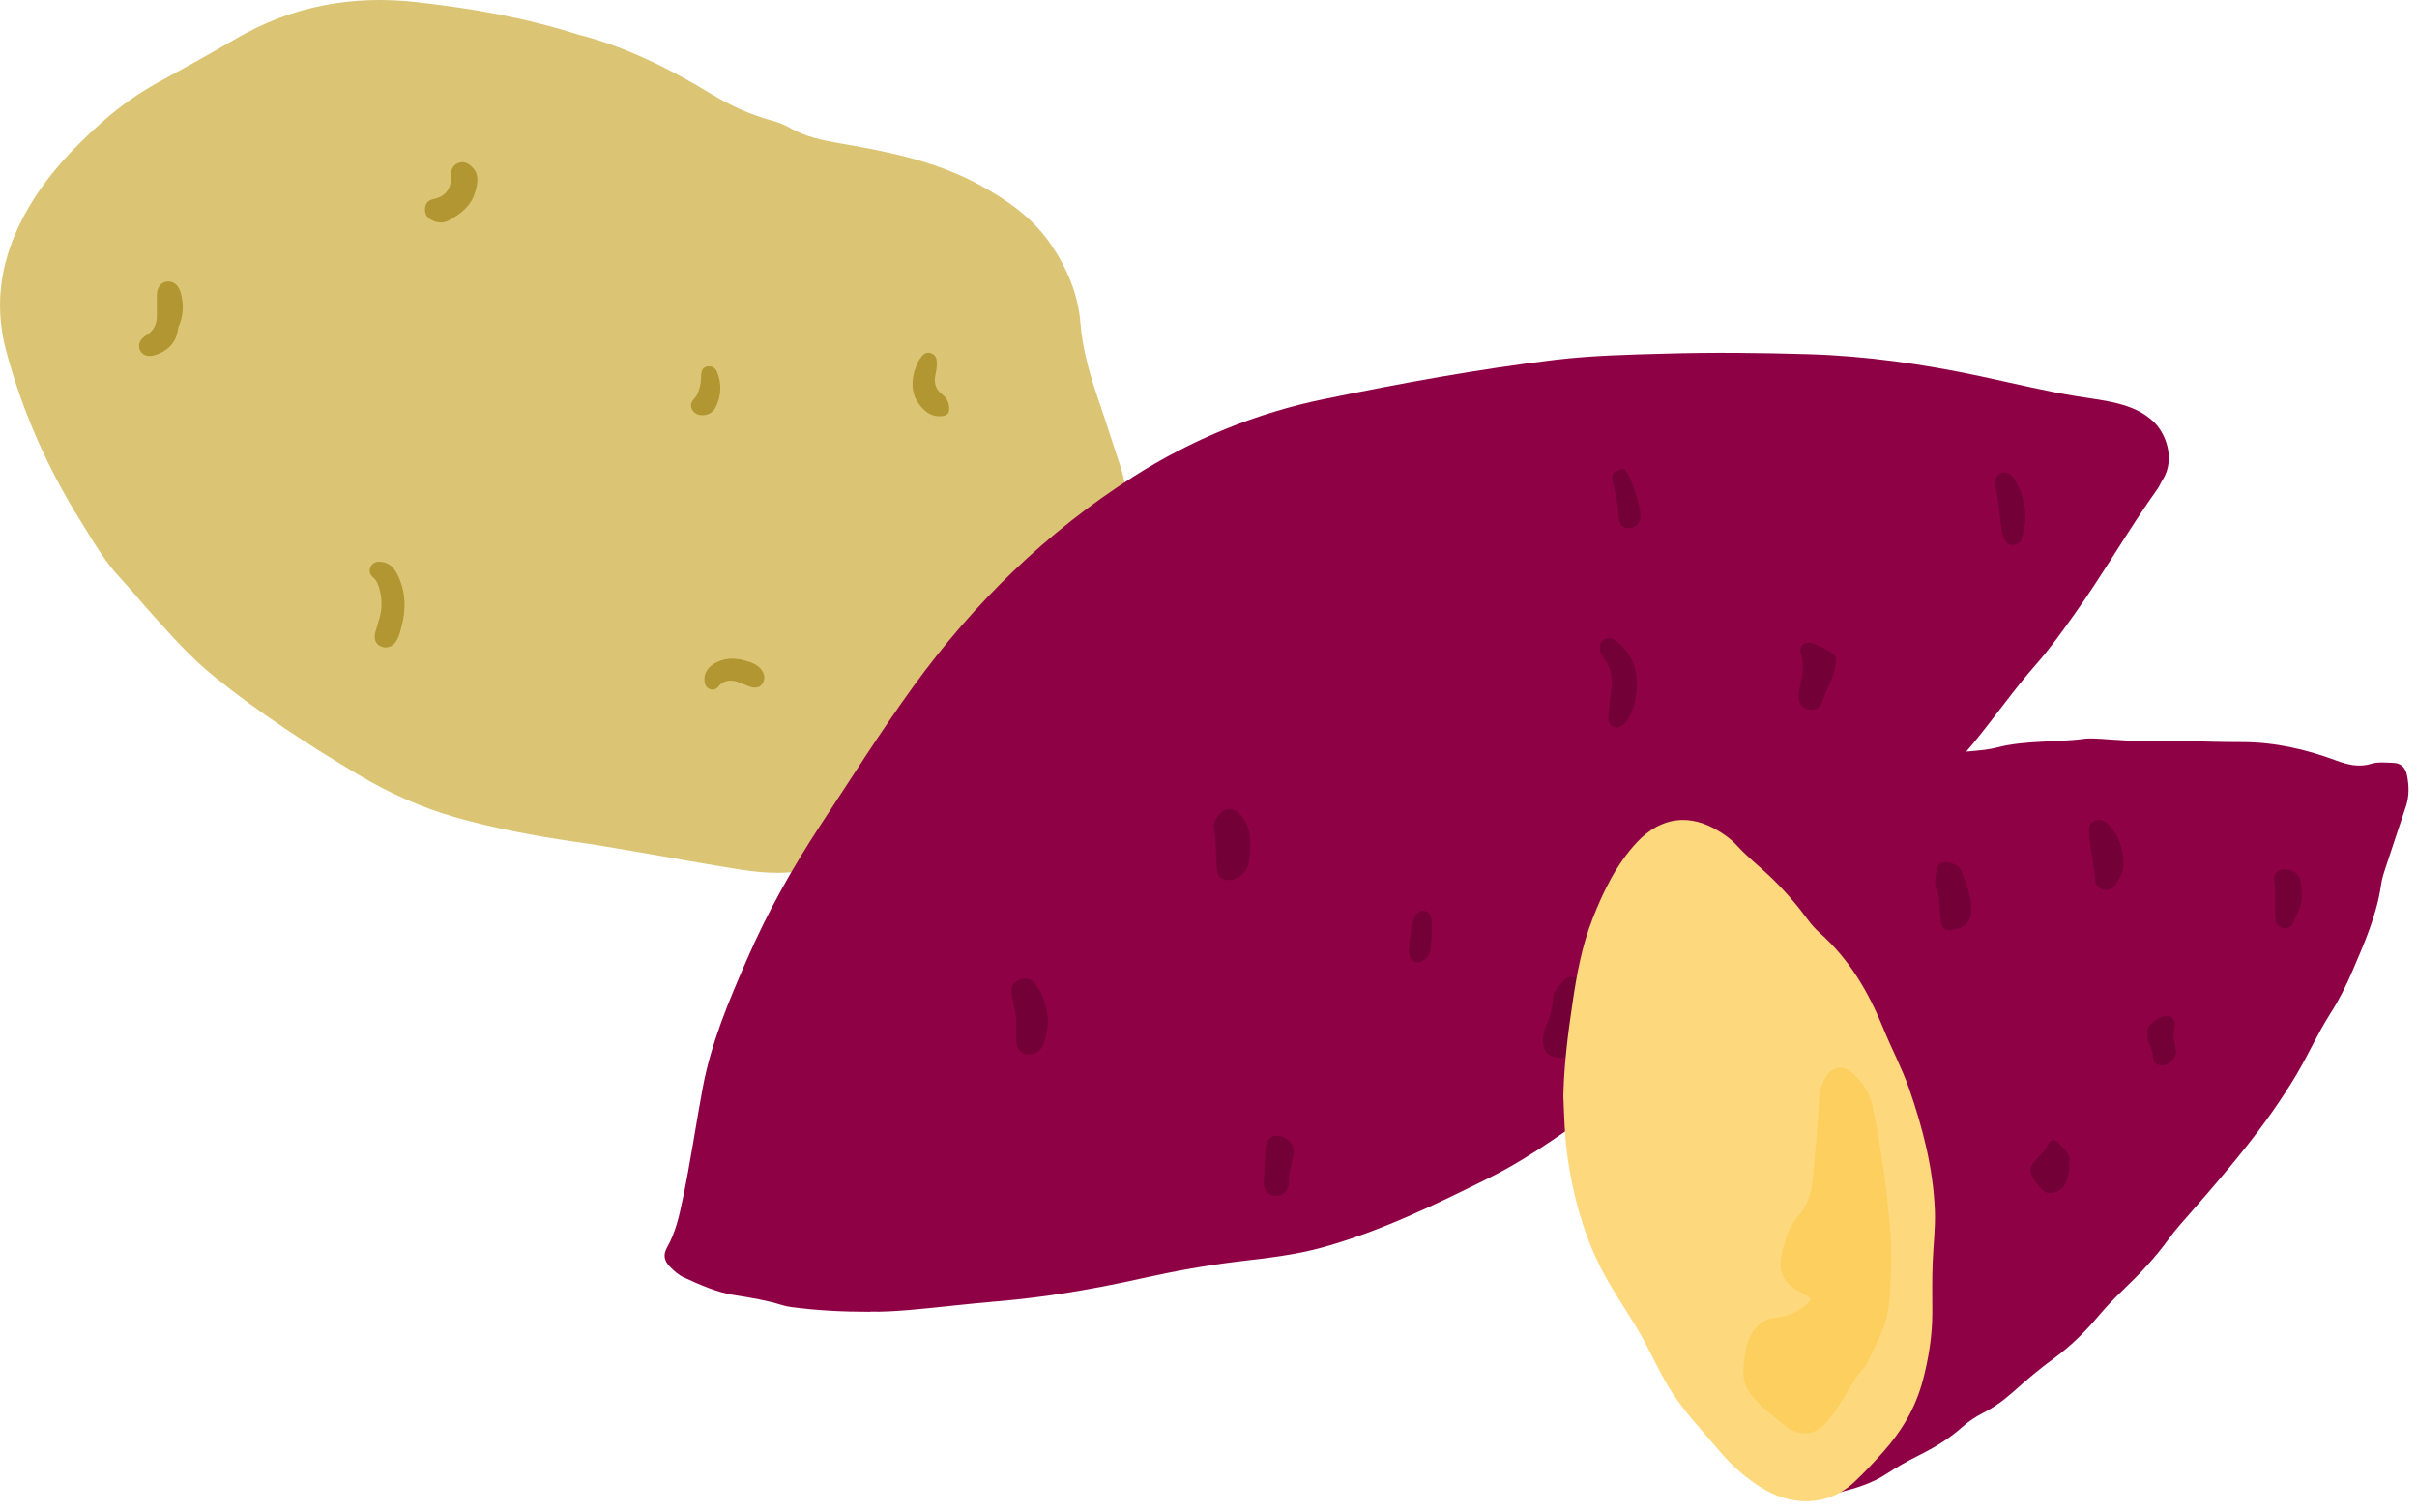 <svg width="219" height="137" viewBox="0 0 219 137" fill="none" xmlns="http://www.w3.org/2000/svg">
<path d="M52.596 3.185C56.546 4.205 60.577 6.145 64.436 8.505C66.156 9.555 67.987 10.395 69.936 10.925C70.546 11.085 71.126 11.325 71.666 11.635C73.046 12.415 74.546 12.715 76.096 12.985C80.476 13.735 84.837 14.605 88.787 16.775C91.257 18.125 93.556 19.715 95.197 22.115C96.686 24.285 97.686 26.655 97.897 29.275C98.106 31.905 98.876 34.365 99.726 36.815C100.326 38.535 100.846 40.275 101.436 41.995C102.336 44.615 102.236 47.245 101.546 49.885C100.276 54.715 97.926 59.025 95.236 63.185C93.846 65.335 92.416 67.455 90.906 69.525C89.067 72.035 86.796 74.035 84.106 75.625C81.446 77.205 78.556 77.925 75.576 78.445C74.457 78.635 73.336 78.815 72.206 78.975C70.016 79.275 67.856 78.935 65.706 78.575C61.146 77.825 56.606 76.925 52.026 76.265C48.437 75.745 44.897 75.075 41.397 74.095C38.256 73.215 35.316 71.885 32.516 70.225C27.966 67.515 23.537 64.645 19.407 61.305C17.267 59.575 15.466 57.535 13.646 55.505C12.726 54.475 11.847 53.395 10.906 52.385C9.476 50.865 8.456 49.055 7.366 47.315C4.326 42.475 2.016 37.285 0.546 31.755C-0.624 27.365 0.136 23.225 2.336 19.255C4.146 15.995 6.636 13.375 9.396 10.935C10.976 9.545 12.656 8.375 14.506 7.365C16.816 6.105 19.116 4.825 21.396 3.495C26.486 0.525 31.976 -0.465 37.766 0.195C42.646 0.745 47.486 1.555 52.616 3.205L52.596 3.185Z" fill="#DBC574"/>
<path d="M34.265 56.386C34.605 55.476 34.675 54.456 34.395 53.416C34.285 52.996 34.145 52.596 33.785 52.296C33.495 52.056 33.415 51.716 33.575 51.376C33.735 51.026 34.035 50.886 34.405 50.896C35.265 50.926 35.725 51.466 36.065 52.166C36.765 53.656 36.805 55.196 36.385 56.766C36.275 57.186 36.175 57.616 35.965 57.996C35.635 58.576 35.075 58.806 34.535 58.586C34.025 58.376 33.845 57.906 34.015 57.246C34.085 56.986 34.165 56.736 34.275 56.386H34.265Z" fill="#B19631"/>
<path d="M16.145 29.705C16.035 30.905 15.345 31.725 14.155 32.145C13.505 32.375 12.965 32.255 12.705 31.775C12.455 31.305 12.635 30.765 13.235 30.395C13.935 29.975 14.225 29.395 14.215 28.605C14.205 27.985 14.215 27.355 14.215 26.735C14.225 26.055 14.565 25.595 15.085 25.515C15.645 25.435 16.145 25.775 16.345 26.435C16.675 27.525 16.655 28.605 16.135 29.715L16.145 29.705Z" fill="#B19631"/>
<path d="M43.047 17.406C42.697 18.686 41.717 19.396 40.637 19.986C40.157 20.246 39.597 20.206 39.097 19.936C38.697 19.716 38.477 19.376 38.507 18.916C38.527 18.466 38.807 18.126 39.217 18.056C40.517 17.796 40.927 16.956 40.887 15.746C40.867 15.286 41.107 14.936 41.537 14.766C41.967 14.596 42.347 14.746 42.687 15.046C43.467 15.736 43.297 16.566 43.057 17.416L43.047 17.406Z" fill="#B19631"/>
<path d="M82.876 33.586C83.036 33.086 83.216 32.646 83.526 32.276C83.736 32.026 83.996 31.896 84.326 31.996C84.676 32.106 84.846 32.356 84.876 32.706C84.916 33.146 84.836 33.576 84.756 33.996C84.616 34.686 84.756 35.256 85.336 35.706C85.756 36.026 86.006 36.456 86.006 37.016C86.006 37.426 85.856 37.636 85.426 37.696C84.396 37.836 83.736 37.286 83.206 36.526C82.556 35.596 82.596 34.566 82.866 33.576L82.876 33.586Z" fill="#B19631"/>
<path d="M67.656 59.906C68.086 60.016 68.486 60.186 68.816 60.486C69.256 60.886 69.376 61.486 69.106 61.926C68.856 62.326 68.386 62.416 67.786 62.166C67.486 62.046 67.196 61.916 66.886 61.806C66.206 61.576 65.586 61.606 65.086 62.216C64.896 62.456 64.626 62.556 64.326 62.446C64.026 62.336 63.896 62.086 63.846 61.796C63.736 61.166 64.046 60.546 64.656 60.166C65.616 59.576 66.626 59.576 67.666 59.906H67.656Z" fill="#B19631"/>
<path d="M63.365 35.245C63.505 34.825 63.505 34.395 63.535 33.955C63.555 33.585 63.695 33.275 64.095 33.205C64.495 33.135 64.815 33.335 64.965 33.695C65.415 34.785 65.365 35.875 64.835 36.925C64.635 37.325 64.255 37.565 63.785 37.615C63.335 37.665 62.955 37.515 62.715 37.125C62.485 36.735 62.655 36.385 62.925 36.095C63.155 35.845 63.285 35.565 63.355 35.245H63.365Z" fill="#B19631"/>
<path d="M78.875 118.866C76.235 118.866 73.995 118.736 71.755 118.446C71.455 118.406 71.145 118.346 70.855 118.256C69.465 117.826 68.035 117.586 66.605 117.366C64.975 117.116 63.465 116.436 61.975 115.756C61.495 115.536 61.085 115.176 60.705 114.786C60.165 114.226 60.065 113.706 60.445 113.026C61.205 111.686 61.535 110.226 61.845 108.726C62.555 105.356 63.045 101.946 63.675 98.556C64.445 94.446 66.045 90.696 67.675 86.946C69.535 82.666 71.805 78.616 74.365 74.726C77.125 70.536 79.805 66.276 82.745 62.216C88.255 54.616 94.865 48.176 102.685 43.196C108.025 39.796 113.835 37.416 120.045 36.146C126.965 34.726 133.905 33.446 140.915 32.606C144.205 32.216 147.505 32.136 150.815 32.046C155.175 31.916 159.545 31.966 163.905 32.096C169.125 32.256 174.285 32.996 179.405 34.086C182.305 34.706 185.195 35.416 188.125 35.896C189.535 36.126 190.965 36.276 192.345 36.686C193.355 36.986 194.265 37.416 195.075 38.156C196.265 39.236 197.125 41.606 195.965 43.456C195.785 43.736 195.665 44.056 195.475 44.316C192.845 48.006 190.595 51.966 187.965 55.656C186.845 57.226 185.725 58.796 184.455 60.236C182.435 62.526 180.705 65.046 178.755 67.396C174.375 72.656 169.685 77.626 164.935 82.526C161.235 86.336 157.485 90.086 153.375 93.426C150.915 95.426 148.635 97.656 146.055 99.496C142.445 102.076 138.895 104.756 134.915 106.736C130.055 109.156 125.165 111.536 119.925 113.006C117.405 113.716 114.805 113.996 112.215 114.306C109.285 114.656 106.385 115.186 103.505 115.826C99.175 116.796 94.805 117.546 90.385 117.916C87.735 118.136 85.095 118.466 82.455 118.696C81.135 118.806 79.805 118.886 78.865 118.846L78.875 118.866Z" fill="#8F0145"/>
<path d="M144.135 91.755C144.165 92.715 144.055 93.635 143.685 94.535C143.235 95.625 141.585 96.135 140.565 95.695C140.095 95.495 139.865 95.095 139.825 94.585C139.775 94.035 139.855 93.505 140.065 92.995C140.415 92.155 140.705 91.295 140.725 90.365C140.725 90.145 140.795 89.945 140.925 89.775C141.175 89.445 141.435 89.125 141.715 88.815C142.045 88.455 142.515 88.425 142.985 88.715C143.635 89.115 143.935 89.755 144.045 90.495C144.105 90.905 144.105 91.335 144.135 91.755Z" fill="#730037"/>
<path d="M94.976 92.596C94.906 93.246 94.776 93.915 94.576 94.566C94.386 95.165 93.776 95.555 93.196 95.555C92.536 95.555 92.116 95.096 92.076 94.326C92.026 93.385 92.146 92.436 91.956 91.496C91.866 91.046 91.756 90.606 91.686 90.156C91.566 89.456 91.746 89.085 92.296 88.816C92.866 88.535 93.386 88.626 93.806 89.156C94.586 90.145 94.856 91.335 94.986 92.606L94.976 92.596Z" fill="#730037"/>
<path d="M113.275 76.726C113.245 77.146 113.235 77.566 113.185 77.986C113.085 78.966 112.235 79.746 111.285 79.746C110.675 79.746 110.325 79.446 110.265 78.816C110.155 77.526 110.205 76.226 109.985 74.946C109.895 74.416 110.515 73.586 111.025 73.386C111.535 73.186 112.055 73.366 112.505 73.926C113.175 74.746 113.325 75.706 113.275 76.746V76.726Z" fill="#730037"/>
<path d="M148.336 62.026C148.286 62.906 148.176 63.906 147.696 64.826C147.546 65.106 147.396 65.376 147.166 65.596C146.886 65.866 146.576 66.016 146.196 65.856C145.806 65.686 145.686 65.356 145.726 64.956C145.806 64.136 145.866 63.316 145.996 62.506C146.166 61.466 145.956 60.526 145.356 59.676C145.286 59.576 145.216 59.476 145.156 59.366C144.856 58.846 144.876 58.386 145.196 58.066C145.526 57.736 146.026 57.746 146.496 58.126C147.676 59.076 148.336 60.306 148.316 62.016L148.336 62.026Z" fill="#730037"/>
<path d="M166.356 59.966C166.356 60.336 166.236 60.686 166.126 61.036C165.866 61.916 165.396 62.706 165.116 63.586C164.916 64.216 164.356 64.446 163.806 64.276C163.216 64.096 162.906 63.606 162.966 62.946C163.056 62.096 163.376 61.286 163.356 60.416C163.356 60.006 163.276 59.616 163.166 59.236C162.976 58.616 163.466 58.086 164.106 58.256C164.796 58.446 165.406 58.836 166.036 59.186C166.306 59.336 166.366 59.656 166.366 59.966H166.356Z" fill="#730037"/>
<path d="M183.515 46.885C183.565 47.465 183.335 48.045 183.235 48.645C183.165 49.085 182.875 49.365 182.435 49.385C182.015 49.405 181.725 49.165 181.565 48.775C181.355 48.255 181.325 47.685 181.255 47.135C181.135 46.125 181.035 45.125 180.805 44.135C180.665 43.525 180.855 43.085 181.285 42.885C181.735 42.685 182.185 42.865 182.525 43.415C183.165 44.455 183.505 45.595 183.515 46.885Z" fill="#730037"/>
<path d="M114.506 107.225C114.566 106.075 114.616 105.145 114.666 104.225C114.716 103.345 115.086 102.875 115.736 102.915C116.626 102.965 117.276 103.645 117.216 104.465C117.196 104.745 117.126 105.015 117.066 105.285C116.926 105.845 116.746 106.365 116.806 106.975C116.866 107.655 116.376 108.245 115.826 108.335C115.046 108.465 114.516 107.925 114.506 107.225Z" fill="#730037"/>
<path d="M148.645 46.756C148.645 47.396 148.215 47.836 147.585 47.856C147.015 47.866 146.705 47.556 146.675 46.846C146.625 45.696 146.315 44.606 146.095 43.486C145.975 42.866 146.305 42.766 146.715 42.576C147.155 42.366 147.295 42.636 147.475 42.926C147.975 43.736 148.655 45.956 148.655 46.756H148.645Z" fill="#730037"/>
<path d="M129.756 84.305C129.716 84.825 129.696 85.355 129.636 85.875C129.586 86.415 129.346 86.845 128.856 87.095C128.326 87.375 127.816 87.115 127.696 86.515C127.666 86.375 127.656 86.235 127.666 86.095C127.776 85.185 127.766 84.265 128.066 83.385C128.276 82.765 128.616 82.455 129.066 82.535C129.496 82.615 129.726 82.975 129.726 83.625C129.726 83.855 129.726 84.075 129.726 84.305H129.746H129.756Z" fill="#730037"/>
<path d="M188.994 66.925C189.934 66.875 190.865 67.005 191.805 67.045C192.295 67.065 192.795 67.125 193.285 67.115C196.575 67.055 199.865 67.245 203.145 67.245C206.085 67.245 208.925 67.885 211.685 68.915C212.685 69.285 213.725 69.555 214.825 69.215C215.475 69.015 216.184 69.105 216.864 69.125C217.524 69.145 217.954 69.535 218.094 70.245C218.284 71.185 218.305 72.125 218.005 73.045C217.385 74.905 216.775 76.765 216.155 78.615C215.985 79.125 215.814 79.645 215.744 80.185C215.344 82.925 214.255 85.415 213.175 87.925C212.595 89.295 211.935 90.615 211.135 91.865C210.015 93.615 209.175 95.515 208.125 97.295C205.405 101.885 201.974 105.895 198.494 109.875C197.824 110.645 197.135 111.395 196.535 112.225C195.265 113.995 193.764 115.555 192.204 117.045C191.444 117.775 190.725 118.545 190.045 119.355C188.875 120.735 187.595 121.995 186.145 123.055C184.835 124.005 183.605 125.055 182.395 126.135C181.555 126.885 180.655 127.535 179.655 128.045C178.985 128.385 178.345 128.815 177.785 129.315C176.595 130.385 175.245 131.185 173.825 131.895C172.815 132.395 171.825 132.965 170.875 133.585C169.595 134.425 168.184 134.835 166.744 135.215C166.164 135.365 165.635 135.215 165.125 134.915C164.505 134.535 163.975 134.035 163.515 133.465C162.195 131.795 160.884 130.115 159.594 128.405C157.254 125.315 156.105 121.705 155.295 117.945C154.695 115.175 154.394 112.385 154.234 109.565C154.064 106.585 153.625 103.645 153.045 100.725C152.525 98.125 152.395 95.485 152.155 92.845C152.045 91.575 151.935 90.295 151.815 89.025C151.725 88.055 151.464 87.135 151.084 86.245C150.474 84.835 149.955 83.385 149.405 81.955C149.105 81.185 148.925 80.385 148.825 79.565C148.695 78.485 149.025 77.605 149.765 76.855C150.005 76.615 150.255 76.365 150.505 76.125C150.735 75.905 150.904 75.685 150.964 75.345C151.034 74.925 151.364 74.645 151.744 74.515C153.084 74.035 154.304 73.285 155.584 72.685C156.974 72.025 158.505 71.755 160.025 71.525C162.735 71.115 165.495 71.025 168.165 70.335C170.925 69.615 173.734 69.115 176.484 68.385C177.944 67.995 179.485 68.115 180.935 67.735C183.595 67.045 186.325 67.305 189.005 66.925H188.994Z" fill="#8F0145"/>
<path d="M141.655 99.146C141.725 96.356 142.074 93.616 142.484 90.876C142.864 88.296 143.335 85.716 144.285 83.286C145.275 80.756 146.455 78.316 148.315 76.326C150.515 73.976 153.165 73.676 155.865 75.386C156.415 75.736 156.945 76.126 157.385 76.616C158.305 77.636 159.385 78.466 160.365 79.406C161.655 80.626 162.815 81.986 163.875 83.426C164.185 83.846 164.545 84.226 164.925 84.566C167.565 86.926 169.305 89.886 170.635 93.166C171.375 94.996 172.314 96.736 172.964 98.596C174.214 102.186 175.165 105.846 175.315 109.696C175.375 111.276 175.175 112.836 175.115 114.406C175.055 115.916 175.084 117.416 175.084 118.926C175.084 121.006 174.764 123.036 174.234 125.046C173.574 127.566 172.304 129.696 170.604 131.596C169.754 132.546 168.885 133.486 167.945 134.356C165.705 136.446 162.535 136.466 160.035 135.056C158.405 134.136 157.015 132.926 155.795 131.476C154.215 129.596 152.494 127.836 151.204 125.706C150.334 124.256 149.635 122.716 148.825 121.236C147.885 119.526 146.765 117.936 145.785 116.246C143.775 112.796 142.665 109.026 142.065 105.076C141.765 103.096 141.725 101.106 141.645 99.126L141.655 99.146Z" fill="#FDD87D"/>
<path d="M164.095 117.725C163.775 117.375 163.405 117.235 163.055 117.045C161.555 116.245 161.085 115.235 161.465 113.545C161.735 112.345 162.065 111.155 162.905 110.225C163.965 109.065 164.215 107.635 164.325 106.115C164.495 103.955 164.735 101.795 164.825 99.625C164.855 99.005 165.035 98.415 165.285 97.855C165.815 96.655 166.975 96.385 167.915 97.285C168.715 98.055 169.375 98.925 169.625 100.085C170.205 102.755 170.625 105.455 170.945 108.165C171.205 110.445 171.425 112.735 171.345 115.035C171.275 116.875 171.275 118.715 170.595 120.475C170.215 121.475 169.665 122.385 169.245 123.365C169.025 123.885 168.535 124.275 168.215 124.775C167.365 126.105 166.615 127.505 165.615 128.745C164.515 130.105 163.035 130.255 161.695 129.155C160.685 128.325 159.635 127.555 158.785 126.525C158.175 125.785 157.885 124.975 157.975 124.015C158.065 123.055 158.115 122.085 158.535 121.195C159.025 120.145 159.795 119.485 160.975 119.385C161.895 119.305 162.715 118.915 163.465 118.385C163.705 118.215 163.915 118.015 164.085 117.725H164.095Z" fill="#FDCF5E"/>
<path d="M178.595 82.275C178.675 83.625 177.875 84.185 176.695 84.275C176.245 84.305 175.935 84.075 175.875 83.595C175.795 82.975 175.745 82.345 175.705 81.715C175.685 81.435 175.705 81.135 175.575 80.895C175.195 80.145 175.335 79.405 175.535 78.645C175.585 78.445 175.685 78.295 175.865 78.215C176.355 77.985 177.485 78.295 177.675 78.815C178.085 79.935 178.605 81.035 178.605 82.275H178.595Z" fill="#730037"/>
<path d="M192.385 78.145C192.525 78.895 192.065 79.505 191.705 80.125C191.475 80.515 191.055 80.715 190.595 80.605C190.155 80.505 189.855 80.155 189.835 79.715C189.745 78.285 189.355 76.895 189.285 75.465C189.265 75.035 189.315 74.655 189.715 74.425C190.145 74.185 190.555 74.285 190.905 74.595C191.845 75.425 192.235 76.545 192.395 77.775C192.405 77.875 192.395 77.985 192.395 78.145H192.385Z" fill="#730037"/>
<path d="M187.485 105.415C187.535 105.985 187.425 106.435 187.295 106.865C187.065 107.675 186.425 108.135 185.615 108.105C184.995 108.075 183.805 106.445 183.985 105.835C184.035 105.655 184.155 105.495 184.265 105.345C184.715 104.765 185.315 104.305 185.625 103.605C185.765 103.295 186.195 103.195 186.415 103.465C186.915 104.065 187.705 104.525 187.475 105.425L187.485 105.415Z" fill="#730037"/>
<path d="M208.546 81.165C208.646 81.915 208.146 82.775 207.746 83.655C207.576 84.045 207.196 84.185 206.796 84.075C206.426 83.975 206.216 83.705 206.176 83.275C206.056 82.095 206.206 80.905 206.056 79.725C205.956 78.965 206.736 78.615 207.436 78.815C208.556 79.145 208.516 80.005 208.556 81.155L208.546 81.165Z" fill="#730037"/>
<path d="M197.075 93.085C196.765 93.706 197.065 94.395 197.155 95.096C197.275 95.996 196.355 96.766 195.525 96.475C195.185 96.356 195.075 96.066 195.065 95.736C195.065 95.356 194.955 95.025 194.785 94.695C194.555 94.275 194.545 93.796 194.575 93.316C194.575 93.296 194.575 93.285 194.575 93.266C194.675 92.716 195.975 91.895 196.495 92.055C196.875 92.175 197.095 92.535 197.075 93.096V93.085Z" fill="#730037"/>
</svg>
